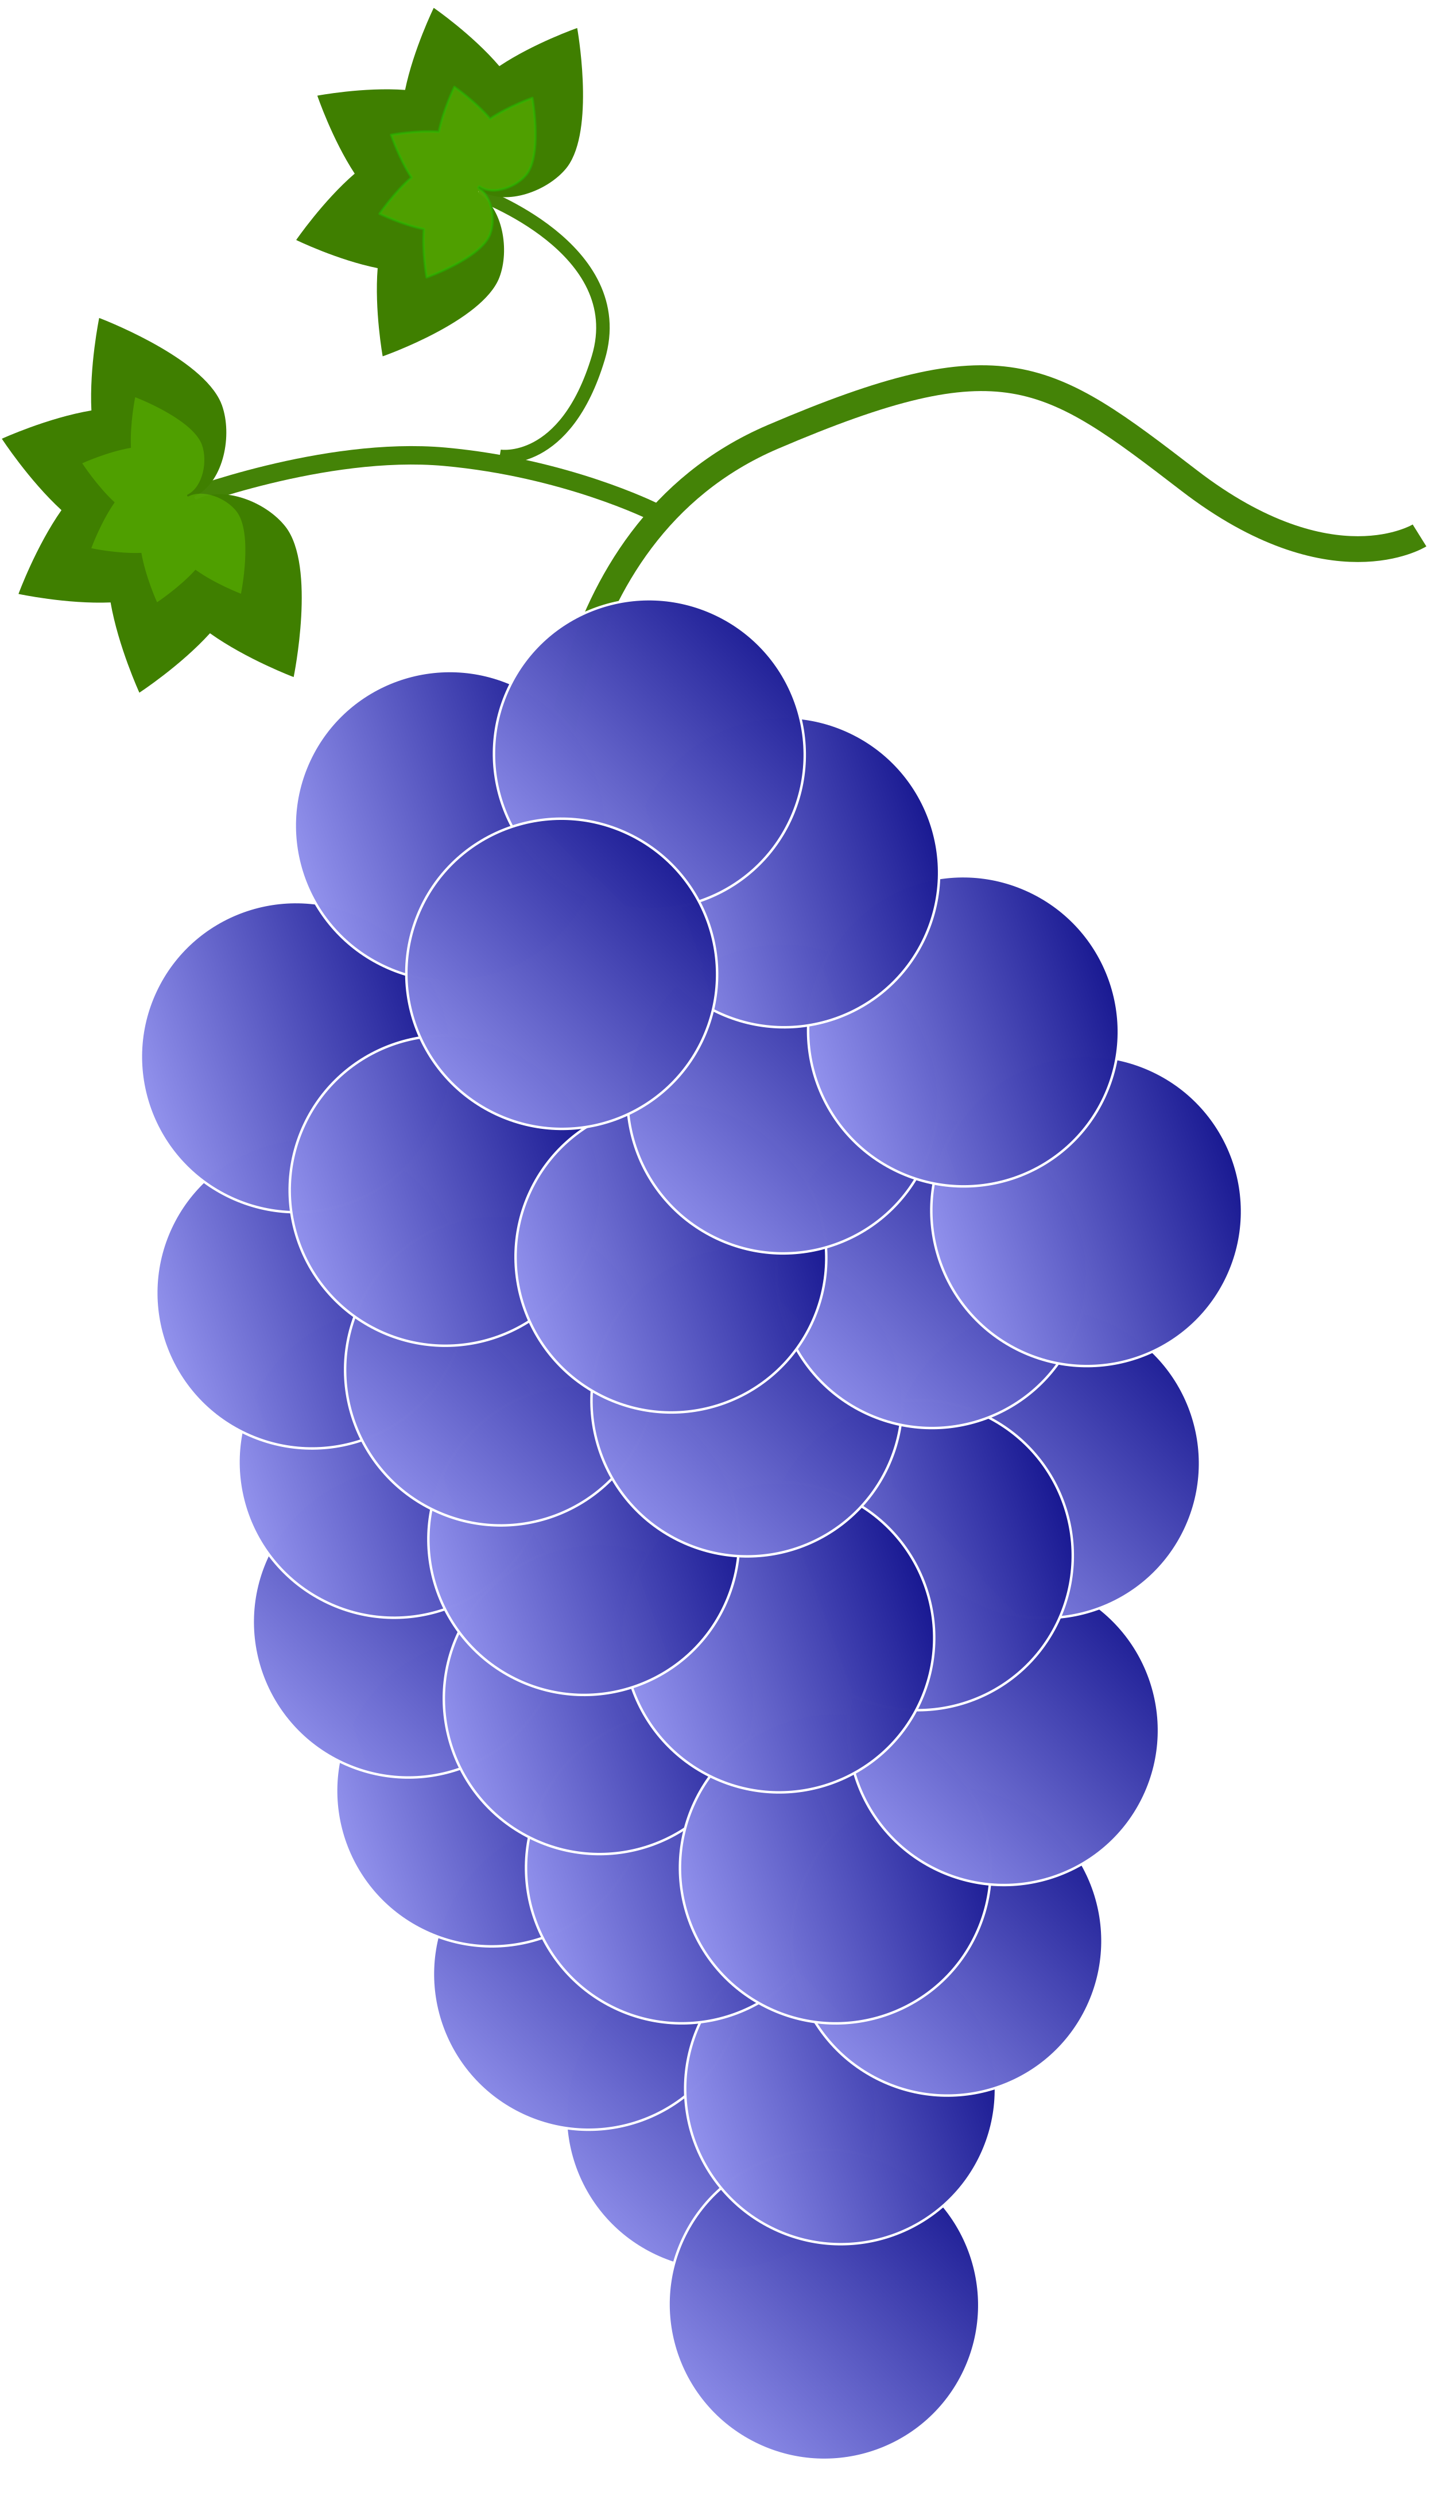 <?xml version="1.0" encoding="UTF-8"?>
<svg viewBox="0 0 584 1017" xmlns="http://www.w3.org/2000/svg">
<defs>
<filter id="c" x="-50%" y="-50%" width="200%" height="200%">
<feGaussianBlur in="SourceGraphic" stdDeviation="4"/>
</filter>
<filter id="b" x="-50%" y="-50%" width="200%" height="200%">
<feGaussianBlur in="SourceGraphic" stdDeviation="4"/>
</filter>
<linearGradient id="a" x1="1" x2="0" y2="1">
<stop stop-color="#00007f" stop-opacity=".996" offset="0"/>
<stop stop-color="#aaf" stop-opacity=".996" offset="1"/>
</linearGradient>
</defs>
<path d="m89.141 162.22c-9.62-18.113-48.781-32.862-48.781-32.862s-4.044 19.638-3.162 37.634c-17.843 2.999-36.449 11.499-36.449 11.499s10.981 16.863 24.265 29.056c-10.414 14.815-17.491 34.091-17.491 34.091s19.574 4.209 37.477 3.455c3.116 17.953 11.714 36.712 11.714 36.712s16.702-10.909 28.737-24.169c14.821 10.574 34.056 17.827 34.056 17.827s9.298-45.12-3.365-61.248c-7.827-9.97-25.146-16.834-36.145-11-0.192-0.068-0.389-0.133-0.585-0.195-0.098-0.177-0.167-0.379-0.268-0.558 0.064-0.195 0.123-0.392 0.185-0.587 0.266-0.121 0.524-0.254 0.78-0.396 10.986-6.056 14.509-24.545 10.231-36.573-0.32-0.907-0.723-1.805-1.197-2.695l-4e-3 0.01z" fill="#3f7f00" stroke="#d4ffaa" stroke-linecap="round" stroke-linejoin="round" stroke-width="0"/>
<g transform="translate(0 2.441) matrix(1 0 0 1 -4.883 0)" fill="#7f3f00" fill-opacity="0" opacity=".97" stroke="#3f7f00">
<path transform="translate(.75 .75) matrix(1 0 0 1 326.05 -737.48)" d="m-96.614 1072.4s-4.461-120.28 89.215-160.37c93.676-40.092 111.52-26.728 169.51 17.819 57.99 44.547 93.676 22.273 93.676 22.273" stroke-width="10.5"/>
<path transform="translate(.75 .75) matrix(1 0 0 1 326.05 -737.48)" d="m-56.117 942.39s-35.687-17.819-84.757-22.274c-49.07-4.454-107.06 17.819-107.06 17.819" stroke-width="7.5"/>
<path transform="translate(.75 .75) matrix(1 0 0 1 326.05 -737.48)" d="m-118.57 919.93s26.765 4.455 40.148-40.092c13.383-44.547-49.07-66.82-49.07-66.82" stroke-width="5.5"/>
</g>
<path d="m231.95 66.282c9.906-16.404 2.951-54.887 2.951-54.887s-17.682 6.176-31.686 15.516c-10.962-12.873-26.699-23.719-26.699-23.719s-8.252 16.897-11.655 33.4c-16.87-1.246-35.716 2.324-35.716 2.324s6.013 17.72 15.204 31.719c-12.897 11.111-23.812 27.005-23.812 27.005s16.756 8.163 33.158 11.456c-1.369 16.96 2.042 35.867 2.042 35.867s40.629-14.187 47.487-32.079c4.239-11.061 1.435-28.245-8.517-34.269-0.037-0.192-0.08-0.374-0.125-0.563 0.096-0.166 0.222-0.316 0.319-0.482 0.187-0.044 0.373-0.08 0.56-0.13 0.224 0.151 0.455 0.298 0.69 0.436 10.123 5.907 26.635-0.139 34.224-9.336 0.574-0.692 1.1-1.446 1.586-2.253l-0.01-0.005z" fill="#3f7f00" stroke="#d4ffaa" stroke-linecap="round" stroke-linejoin="round" stroke-width="0"/>
<path d="m215.04 69.827c5.381-8.961 1.603-29.981 1.603-29.981s-9.606 3.374-17.213 8.476c-5.955-7.032-14.504-12.956-14.504-12.956s-4.483 9.23-6.331 18.245c-9.165-0.68-19.403 1.269-19.403 1.269s3.267 9.679 8.259 17.326c-7.006 6.07-12.936 14.752-12.936 14.752s9.103 4.459 18.012 6.258c-0.744 9.264 1.109 19.592 1.109 19.592s22.072-7.749 25.797-17.523c2.303-6.042 0.78-15.428-4.627-18.718-0.021-0.103-0.044-0.204-0.068-0.307 0.052-0.092 0.121-0.171 0.173-0.263 0.101-0.03 0.203-0.044 0.304-0.071 0.122 0.083 0.247 0.163 0.375 0.239 5.499 3.227 14.469-0.074 18.593-5.1 0.312-0.378 0.598-0.79 0.862-1.231l-0.006-0.005z" fill="#7fff00" filter="url(#c)" opacity=".5" stroke="#0f0" stroke-linecap="round" stroke-linejoin="round"/>
<g fill="url(#a)" stroke="#fff" stroke-linecap="round" stroke-linejoin="round">
<path transform="translate(.75 .75) matrix(1 0 0 1 326.05 -737.48)" d="m23.975 1624.3c-14.813 31.512-52.454 45.008-84.074 30.144-31.62-14.864-45.244-52.459-30.431-83.971 14.813-31.512 52.455-45.008 84.074-30.144 31.619 14.864 45.244 52.459 30.431 83.971z"/>
<path transform="translate(.75 .75) matrix(1 0 0 1 326.05 -737.48)" d="m-30.133 1567c-14.813 31.512-52.454 45.008-84.074 30.144-31.619-14.864-45.244-52.459-30.431-83.971 14.813-31.512 52.455-45.008 84.074-30.144 31.62 14.864 45.244 52.459 30.431 83.971z"/>
<path transform="translate(.75 .75) matrix(.905 .425 -.425 .905 484.41 -460.26)" d="m310.31 1197c-1e-4 34.82-28.324 63.048-63.263 63.048s-63.263-28.227-63.263-63.048c0-34.82 28.324-63.048 63.263-63.048s63.263 28.228 63.263 63.048z"/>
<path transform="translate(.75 .75) matrix(1 0 0 1 326.05 -737.48)" d="m-103.46 1423.7c-14.813 31.512-52.454 45.008-84.074 30.144-31.62-14.864-45.244-52.459-30.431-83.971 14.813-31.512 52.455-45.008 84.074-30.144 31.619 14.864 45.244 52.459 30.431 83.971z"/>
<path transform="translate(.75 .75) matrix(.905 .425 -.425 .905 470.97 -505.51)" d="m248.91 1128.1c-1e-4 34.82-28.324 63.048-63.263 63.048s-63.263-28.227-63.263-63.048 28.324-63.048 63.263-63.048c34.939-1e-4 63.263 28.227 63.263 63.048z"/>
<path transform="translate(.75 .75) matrix(.905 .425 -.425 .905 459.66 -528.85)" d="m209.5 1096.3c-1e-4 34.82-28.324 63.048-63.263 63.048s-63.263-28.227-63.263-63.048c0-34.82 28.324-63.048 63.263-63.048 34.94 0 63.263 28.227 63.263 63.048z"/>
<path d="m392.56 964.56c-14.813 31.512-52.455 45.008-84.074 30.144-31.62-14.864-45.244-52.459-30.431-83.971 14.813-31.512 52.454-45.008 84.074-30.144 31.62 14.864 45.244 52.459 30.431 83.971z"/>
<path transform="translate(.75 .75) matrix(.905 .425 -.425 .905 532.49 -419.24)" d="m429.46 1229.6c-1e-4 34.82-28.324 63.048-63.263 63.048s-63.263-28.227-63.263-63.048c0-34.82 28.324-63.048 63.263-63.048h1e-4c34.939 0 63.263 28.227 63.263 63.048z"/>
<path transform="translate(.75 .75) matrix(.905 .425 -.425 .905 510.57 -449.65)" d="m365.4 1194c-1e-4 34.82-28.324 63.048-63.263 63.048s-63.263-28.227-63.263-63.048 28.324-63.048 63.263-63.048c34.939 0 63.263 28.227 63.263 63.048z"/>
<path transform="translate(.75 .75) matrix(.905 .425 -.425 .905 499.26 -472.98)" d="m326 1162.2c-1e-4 34.82-28.324 63.048-63.263 63.048s-63.263-28.227-63.263-63.048c0-34.82 28.324-63.048 63.263-63.048s63.263 28.227 63.263 63.048z"/>
<path d="m442.68 816.37c-14.813 31.512-52.455 45.008-84.074 30.144s-45.244-52.459-30.431-83.971c14.813-31.512 52.455-45.008 84.074-30.144l9.0499e-5 4.2542e-5c31.62 14.864 45.244 52.459 30.431 83.971z"/>
<path transform="translate(.75 .75) matrix(.905 .425 -.425 .905 531.78 -449.65)" d="m402.92 1176.4c-1e-4 34.82-28.324 63.048-63.263 63.048s-63.263-28.227-63.263-63.048c0-34.82 28.324-63.048 63.263-63.048h1e-4c34.939-1e-4 63.263 28.227 63.263 63.048z"/>
<path d="m465.67 730.72c-14.813 31.512-52.455 45.008-84.074 30.144s-45.244-52.459-30.431-83.971c14.813-31.512 52.455-45.008 84.074-30.144 31.62 14.864 45.244 52.459 30.431 83.971z"/>
<path d="m482.39 622.09c-14.813 31.512-52.455 45.008-84.074 30.144s-45.244-52.459-30.431-83.971c14.813-31.512 52.455-45.008 84.074-30.144 31.62 14.864 45.244 52.459 30.431 83.971z"/>
<path transform="translate(.75 .75) matrix(.905 .425 -.425 .905 543.1 -492.78)" d="m387.08 1090.7c-1e-4 34.82-28.324 63.048-63.263 63.048s-63.263-28.227-63.263-63.048c0-34.82 28.324-63.048 63.263-63.048h1e-4c34.939-1e-4 63.263 28.228 63.263 63.048z"/>
<path transform="translate(.75 .75) matrix(.905 .425 -.425 .905 524.01 -481.47)" d="m362.72 1126.6c-1e-4 34.82-28.324 63.048-63.263 63.048s-63.263-28.227-63.263-63.048 28.324-63.048 63.263-63.048c34.939 0 63.263 28.227 63.263 63.048z"/>
<path transform="translate(.75 .75) matrix(.905 .425 -.425 .905 497.14 -494.9)" d="m304.02 1125.2c-1e-4 34.82-28.324 63.048-63.263 63.048s-63.263-28.227-63.263-63.048c0-34.82 28.324-63.048 63.263-63.048 34.94 0 63.263 28.228 63.263 63.048z"/>
<path d="m260.94 584.41c-14.813 31.512-52.455 45.008-84.074 30.144-31.62-14.864-45.244-52.459-30.431-83.971 14.813-31.512 52.454-45.008 84.074-30.144 31.62 14.864 45.244 52.459 30.431 83.971z"/>
<path d="m361.2 597.01c-14.813 31.512-52.455 45.008-84.074 30.144s-45.244-52.459-30.431-83.971 52.455-45.008 84.074-30.144l9.0499e-5 4.2542e-5c31.62 14.864 45.244 52.459 30.431 83.971z"/>
<path d="m436.42 544.8c-14.813 31.512-52.455 45.008-84.074 30.144s-45.244-52.459-30.431-83.971 52.455-45.008 84.074-30.144c31.62 14.864 45.244 52.459 30.431 83.971z"/>
<path transform="translate(.75 .75) matrix(.905 .425 -.425 .905 457.54 -561.37)" d="m178.71 1040.5c-1e-4 34.82-28.324 63.048-63.263 63.048s-63.263-28.227-63.263-63.048 28.324-63.048 63.263-63.048c34.94-1e-4 63.263 28.227 63.263 63.048z"/>
<path transform="translate(.75 .75) matrix(.905 .425 -.425 .905 478.04 -542.99)" d="m230.26 1056c-1e-4 34.82-28.324 63.048-63.263 63.048s-63.263-28.227-63.263-63.048 28.324-63.048 63.263-63.048 63.263 28.227 63.263 63.048z"/>
<path transform="translate(.75 .75) matrix(.905 .425 -.425 .905 509.16 -533.8)" d="m292.94 1046.4c-1e-4 34.82-28.324 63.048-63.263 63.048s-63.263-28.227-63.263-63.048 28.324-63.048 63.263-63.048c34.939-1e-4 63.263 28.227 63.263 63.048z"/>
<path d="m375.82 473.75c-14.813 31.512-52.455 45.008-84.074 30.144s-45.244-52.459-30.431-83.971 52.455-45.008 84.074-30.144c31.62 14.864 45.244 52.459 30.431 83.971z"/>
<path transform="translate(.75 .75) matrix(.905 .425 -.425 .905 566.43 -540.16)" d="m388.95 987.49c-1e-4 34.82-28.324 63.048-63.263 63.048s-63.263-28.227-63.263-63.048c0-34.82 28.324-63.048 63.263-63.048 34.939-1e-4 63.263 28.227 63.263 63.048z"/>
<path transform="translate(.75 .75) matrix(.905 .425 -.425 .905 549.46 -564.91)" d="m338.36 957.82c-1e-4 34.82-28.324 63.048-63.263 63.048s-63.263-28.227-63.263-63.048c0-34.82 28.324-63.048 63.263-63.048s63.263 28.228 63.263 63.048z"/>
<path transform="translate(.75 .75) matrix(.905 .425 -.425 .905 524.71 -586.83)" d="m276.35 939.63c-1e-4 34.82-28.324 63.048-63.263 63.048s-63.263-28.227-63.263-63.048c0-34.82 28.324-63.048 63.263-63.048 34.94-1e-4 63.263 28.227 63.263 63.048z"/>
<path transform="translate(.75 .75) matrix(.905 .425 -.425 .905 478.75 -593.19)" d="m189.77 966.59c-1e-4 34.82-28.324 63.048-63.263 63.048s-63.263-28.227-63.263-63.048 28.324-63.048 63.263-63.048c34.939 0 63.263 28.228 63.263 63.048z"/>
<path d="m321.52 333.8c-14.813 31.512-52.455 45.008-84.074 30.144s-45.244-52.459-30.431-83.971c14.813-31.512 52.455-45.008 84.074-30.144 31.62 14.864 45.244 52.459 30.431 83.971z"/>
<path d="m285.86 423.09c-14.813 31.512-52.455 45.008-84.074 30.144s-45.244-52.459-30.431-83.971c14.813-31.512 52.455-45.008 84.074-30.144 31.62 14.864 45.244 52.459 30.431 83.971z"/>
</g>
<path transform="translate(2.441) matrix(1 0 0 1 329.24 -739.17)" d="m-250.13 918.75c-5.233-9.911-26.533-17.982-26.533-17.982s-2.2 10.746-1.72 20.594c-9.705 1.641-19.826 6.292-19.826 6.292s5.973 9.227 13.199 15.9c-5.665 8.107-9.514 18.654-9.514 18.654s10.647 2.303 20.385 1.891c1.695 9.824 6.372 20.089 6.372 20.089s9.085-5.97 15.631-13.225c8.062 5.786 18.524 9.755 18.524 9.755s5.057-24.69-1.83-33.515c-4.258-5.456-13.678-9.212-19.661-6.019-0.104-0.035-0.211-0.074-0.318-0.106-0.053-0.097-0.091-0.207-0.146-0.305 0.035-0.106 0.067-0.216 0.1-0.321 0.144-0.065 0.285-0.139 0.424-0.216 5.976-3.314 7.892-13.431 5.565-20.013-0.174-0.496-0.393-0.988-0.651-1.475l-0.002 0.004z" fill="#7fff00" filter="url(#b)" opacity=".5" stroke="#7fff00" stroke-linecap="round" stroke-linejoin="round" stroke-opacity="0"/>
</svg>

